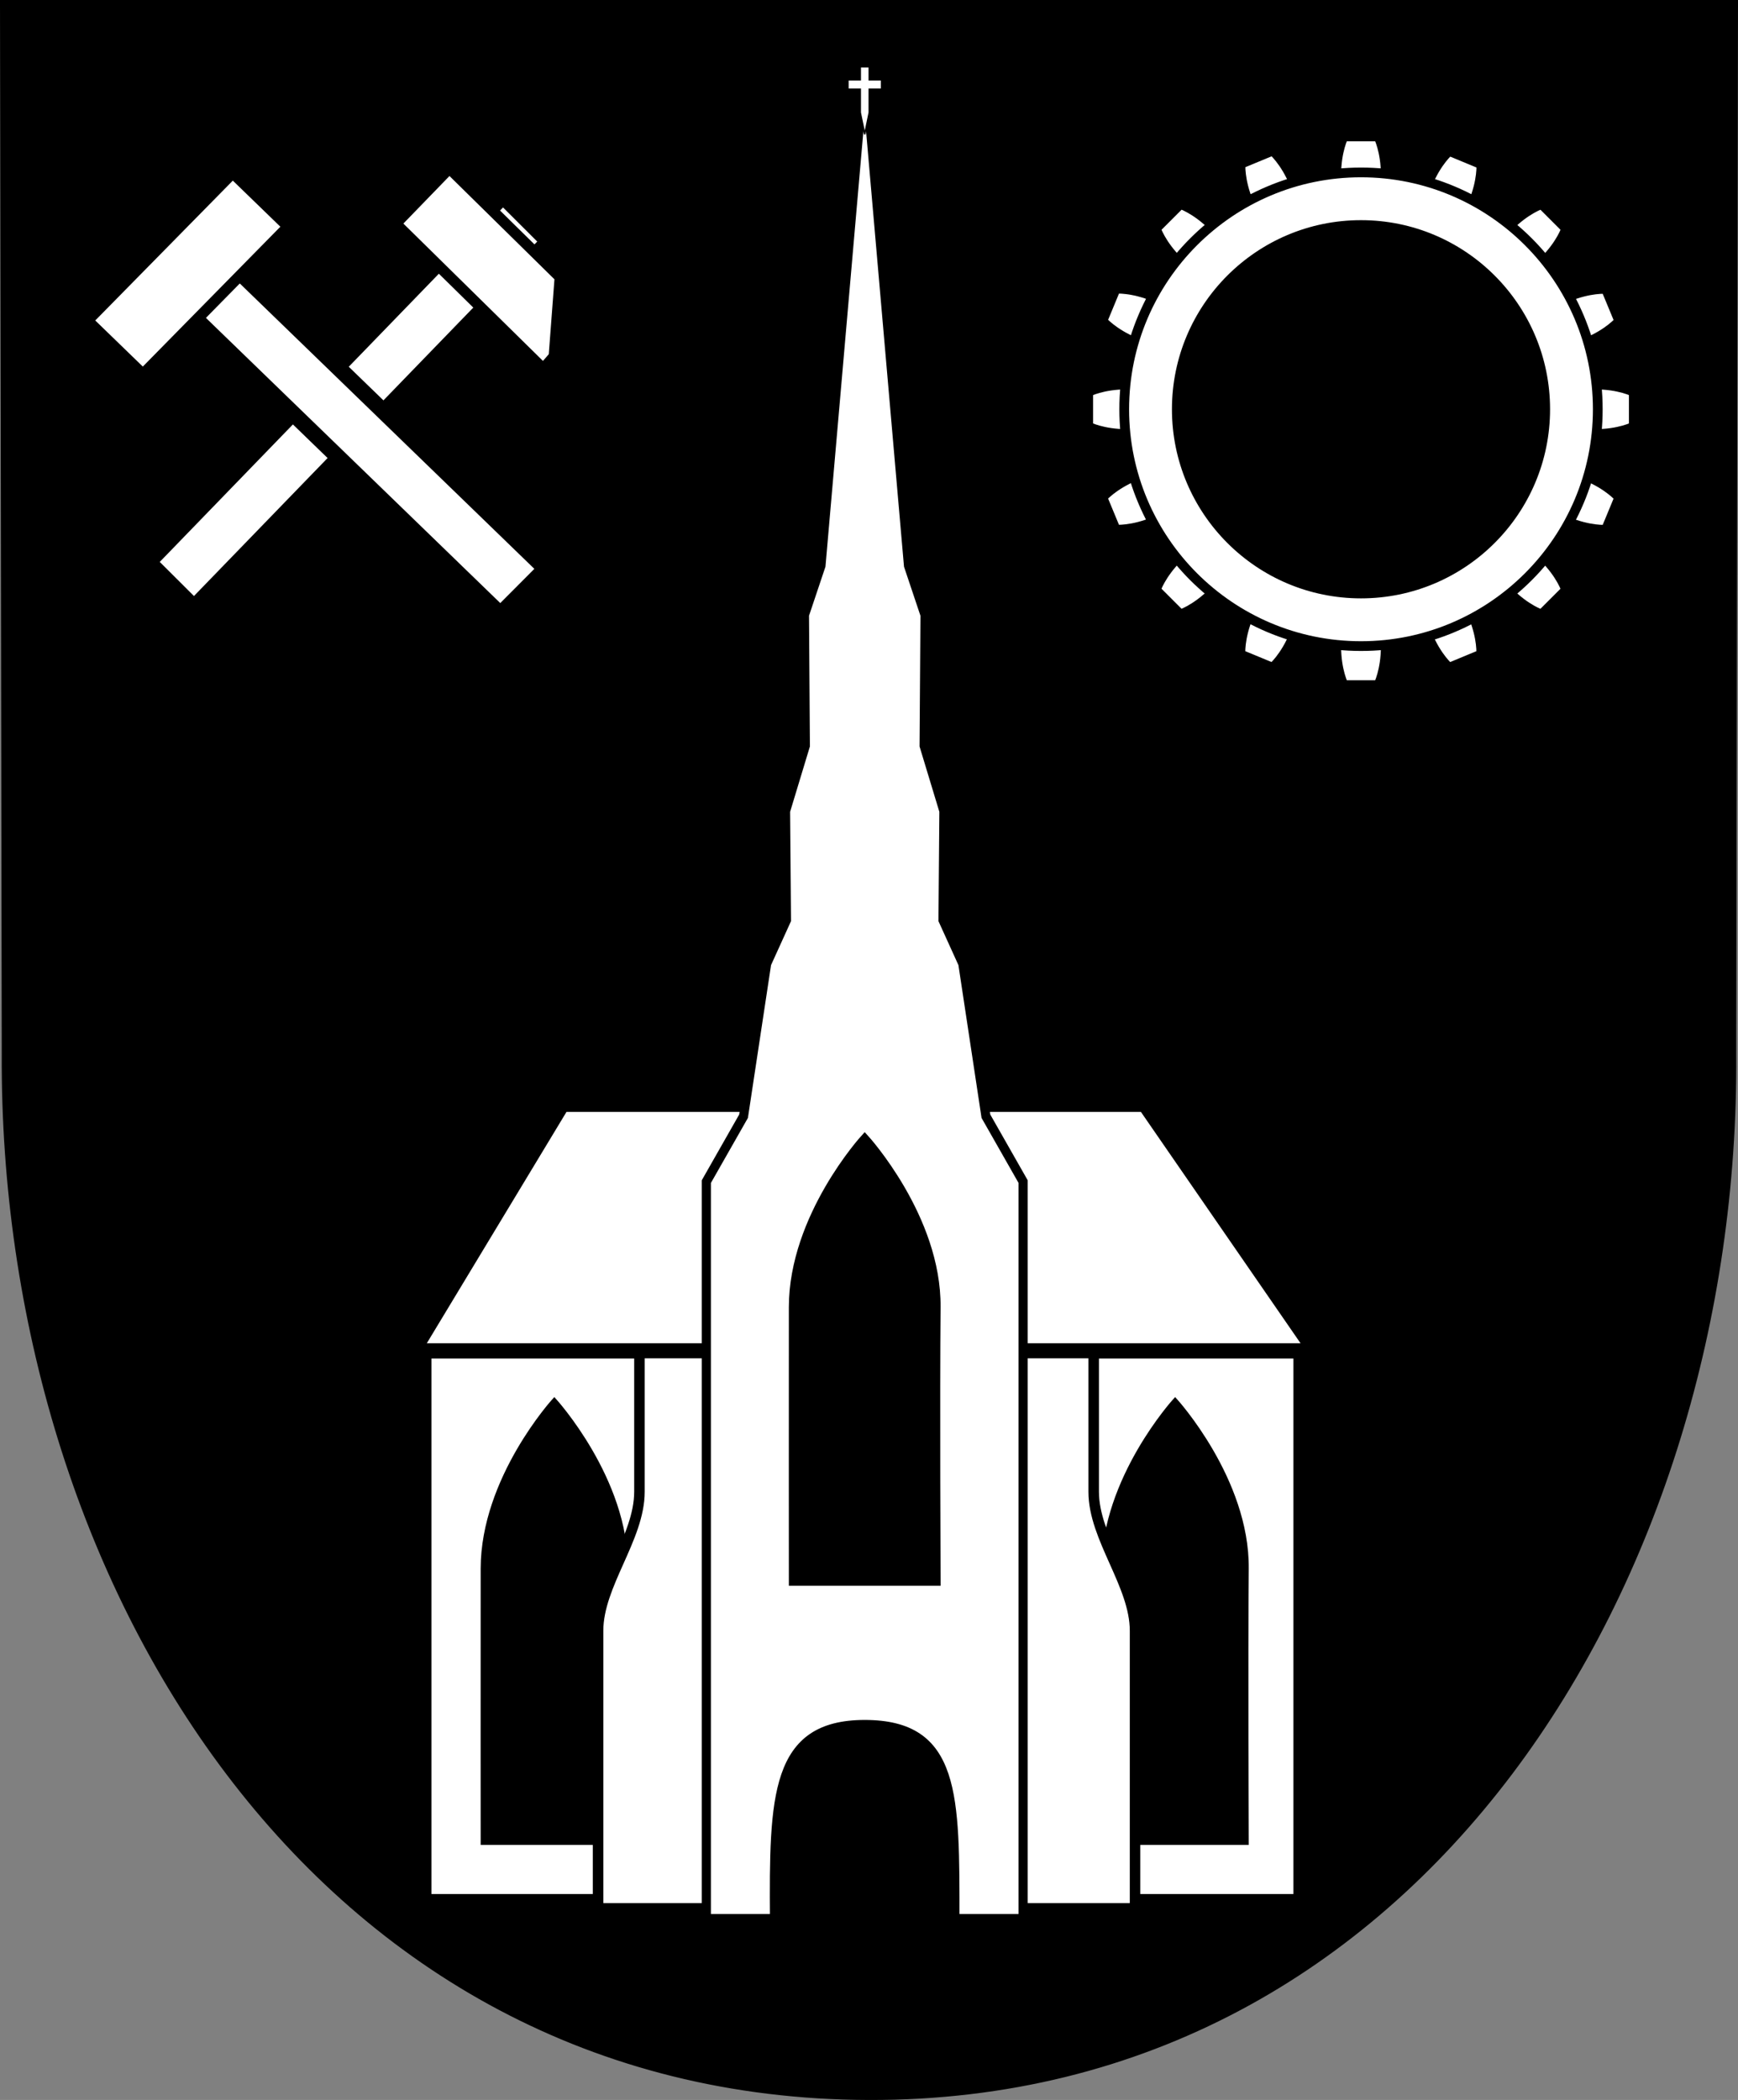 <?xml version="1.0" encoding="UTF-8" standalone="no"?>
<!-- Created with Inkscape (http://www.inkscape.org/) -->
<svg
   xmlns:dc="http://purl.org/dc/elements/1.1/"
   xmlns:cc="http://creativecommons.org/ns#"
   xmlns:rdf="http://www.w3.org/1999/02/22-rdf-syntax-ns#"
   xmlns:svg="http://www.w3.org/2000/svg"
   xmlns="http://www.w3.org/2000/svg"
   xmlns:xlink="http://www.w3.org/1999/xlink"
   xmlns:sodipodi="http://sodipodi.sourceforge.net/DTD/sodipodi-0.dtd"
   xmlns:inkscape="http://www.inkscape.org/namespaces/inkscape"
   id="svg1322"
   sodipodi:version="0.32"
   inkscape:version="0.46"
   width="579.841"
   height="700.44"
   version="1.0"
   sodipodi:docbase="C:\Dokumente und Einstellungen\Martin\Eigene Dateien\Eigene Bilder\Deutschland (Maps&amp;Wappen)\Wikipedia SVG"
   sodipodi:docname="Wappen Stadt de Neunkirchen (Saar).svg"
   inkscape:export-filename="C:\Dokumente und Einstellungen\Martin\Desktop\Wappen Rostock.png"
   inkscape:export-xdpi="150"
   inkscape:export-ydpi="150"
   inkscape:output_extension="org.inkscape.output.svg.inkscape"
   style="display:inline">
  <rect width="100%" height="100%" fill="#808080" stroke="none"/>
  <defs
     id="defs1325">
    <inkscape:perspective
       sodipodi:type="inkscape:persp3d"
       inkscape:vp_x="0 : 353.125 : 1"
       inkscape:vp_y="0 : 1000 : 0"
       inkscape:vp_z="675 : 353.125 : 1"
       inkscape:persp3d-origin="337.5 : 235.41667 : 1"
       id="perspective3398" />
    <style
       id="style6"
       type="text/css">
   
    .fil8 {fill:none;fill-rule:nonzero}
    .fil0 {fill:black;fill-rule:nonzero}
    .fil7 {fill:white;fill-rule:nonzero}
    .fil1 {fill:#000099;fill-rule:nonzero}
    .fil6 {fill:#660000;fill-rule:nonzero}
    .fil4 {fill:#8A8A01;fill-rule:nonzero}
    .fil3 {fill:#939301;fill-rule:nonzero}
    .fil5 {fill:red;fill-rule:nonzero}
    .fil2 {fill:#FFCC00;fill-rule:nonzero}
   
  </style>
    <style
       type="text/css"
       id="style2978">
   
    .str4 {stroke:black;stroke-width:1.138}
    .str3 {stroke:black;stroke-width:1.138}
    .str2 {stroke:black;stroke-width:1.138}
    .str8 {stroke:black;stroke-width:1.138}
    .str6 {stroke:black;stroke-width:1.138}
    .str5 {stroke:black;stroke-width:1.139}
    .str7 {stroke:black;stroke-width:1.139}
    .str1 {stroke:black;stroke-width:1.139}
    .str0 {stroke:black;stroke-width:2.407}
    .fil0 {fill:#0000DC}
    .fil2 {fill:red}
    .fil1 {fill:#FFF000}
    .fil4 {fill:#FFF020}
    .fil3 {fill:#FFF02D}
    .fil5 {fill:black;fill-rule:nonzero}
   
  </style>
    <style
       id="style2181"
       type="text/css">
   
    .str4 {stroke:black;stroke-width:1.138}
    .str3 {stroke:black;stroke-width:1.138}
    .str2 {stroke:black;stroke-width:1.138}
    .str8 {stroke:black;stroke-width:1.138}
    .str6 {stroke:black;stroke-width:1.138}
    .str5 {stroke:black;stroke-width:1.139}
    .str7 {stroke:black;stroke-width:1.139}
    .str1 {stroke:black;stroke-width:1.139}
    .str0 {stroke:black;stroke-width:2.407}
    .fil0 {fill:#0000DC}
    .fil2 {fill:red}
    .fil1 {fill:#FFF000}
    .fil4 {fill:#FFF020}
    .fil3 {fill:#FFF02D}
    .fil5 {fill:black;fill-rule:nonzero}
   
  </style>
    <style
       id="style2183"
       type="text/css">
   
    .str4 {stroke:black;stroke-width:1.138}
    .str3 {stroke:black;stroke-width:1.138}
    .str2 {stroke:black;stroke-width:1.138}
    .str8 {stroke:black;stroke-width:1.138}
    .str6 {stroke:black;stroke-width:1.138}
    .str5 {stroke:black;stroke-width:1.139}
    .str7 {stroke:black;stroke-width:1.139}
    .str1 {stroke:black;stroke-width:1.139}
    .str0 {stroke:black;stroke-width:2.407}
    .fil0 {fill:#0000DC}
    .fil2 {fill:red}
    .fil1 {fill:#FFF000}
    .fil4 {fill:#FFF020}
    .fil3 {fill:#FFF02D}
    .fil5 {fill:black;fill-rule:nonzero}
   
  </style>
    <style
       type="text/css"
       id="style2054">
   
    .fil8 {fill:none;fill-rule:nonzero}
    .fil0 {fill:black;fill-rule:nonzero}
    .fil7 {fill:white;fill-rule:nonzero}
    .fil1 {fill:#000099;fill-rule:nonzero}
    .fil6 {fill:#660000;fill-rule:nonzero}
    .fil4 {fill:#8A8A01;fill-rule:nonzero}
    .fil3 {fill:#939301;fill-rule:nonzero}
    .fil5 {fill:red;fill-rule:nonzero}
    .fil2 {fill:#FFCC00;fill-rule:nonzero}
   
  </style>
    <style
       id="style1367"
       type="text/css">
   
    .str4 {stroke:black;stroke-width:1.138}
    .str3 {stroke:black;stroke-width:1.138}
    .str2 {stroke:black;stroke-width:1.138}
    .str8 {stroke:black;stroke-width:1.138}
    .str6 {stroke:black;stroke-width:1.138}
    .str5 {stroke:black;stroke-width:1.139}
    .str7 {stroke:black;stroke-width:1.139}
    .str1 {stroke:black;stroke-width:1.139}
    .str0 {stroke:black;stroke-width:2.407}
    .fil0 {fill:#0000DC}
    .fil2 {fill:red}
    .fil1 {fill:#FFF000}
    .fil4 {fill:#FFF020}
    .fil3 {fill:#FFF02D}
    .fil5 {fill:black;fill-rule:nonzero}
   
  </style>
    <style
       type="text/css"
       id="style1365">
   
    .fil8 {fill:none;fill-rule:nonzero}
    .fil0 {fill:black;fill-rule:nonzero}
    .fil7 {fill:white;fill-rule:nonzero}
    .fil1 {fill:#000099;fill-rule:nonzero}
    .fil6 {fill:#660000;fill-rule:nonzero}
    .fil4 {fill:#8A8A01;fill-rule:nonzero}
    .fil3 {fill:#939301;fill-rule:nonzero}
    .fil5 {fill:red;fill-rule:nonzero}
    .fil2 {fill:#FFCC00;fill-rule:nonzero}
   
  </style>
  </defs>
  <sodipodi:namedview
     inkscape:window-height="750"
     inkscape:window-width="1264"
     inkscape:pageshadow="2"
     inkscape:pageopacity="0.0"
     borderopacity="1.0"
     bordercolor="#666666"
     pagecolor="#ffffff"
     id="base"
     inkscape:zoom="0.47584386"
     inkscape:cx="-58.095425"
     inkscape:cy="226.98602"
     inkscape:window-x="0"
     inkscape:window-y="14"
     inkscape:current-layer="layer2"
     showgrid="false"
     showguides="false"
     inkscape:guide-bbox="true">
    <sodipodi:guide
       orientation="1,0"
       position="338.346,710.317"
       id="guide3920" />
    <sodipodi:guide
       orientation="0,1"
       position="63.046,474.946"
       id="guide18143" />
    <sodipodi:guide
       orientation="1,0"
       position="84.061,788.074"
       id="guide18145" />
    <sodipodi:guide
       orientation="1,0"
       position="264.793,655.677"
       id="guide18147" />
    <sodipodi:guide
       orientation="0,1"
       position="21.015,664.083"
       id="guide18149" />
  </sodipodi:namedview>
  <g
     id="g1372"
     transform="translate(136.764,5.201)">
    <g
       style="fill-rule:evenodd"
       id="g2190"
       transform="matrix(3.249,0,0,3.195,-708.508,-52.195)">
      <g
         id="Layer_x0020_1"
         transform="translate(-57.864,0)">
      </g>
    </g>
  </g>
  <g
     inkscape:groupmode="layer"
     id="layer1"
     inkscape:label="Wappenschild"
     style="display:inline"
     transform="translate(-54.158,-0.736)"
     sodipodi:insensitive="true">
    <path
       sodipodi:nodetypes="cczccc"
       d="M 632.152,2.582 L 631.567,352.37 C 632.795,526.8 527.666,699.793 344.078,699.328 C 160.48,698.863 55.642,527.544 56.589,352.37 L 56.005,2.582 L 632.152,2.582 z"
       style="opacity:1;fill:#000000;fill-opacity:1;stroke:none;stroke-width:3.694;stroke-miterlimit:4;stroke-dasharray:none;stroke-opacity:1;display:inline"
       id="path3320" />
  </g>
  <g
     inkscape:groupmode="layer"
     id="layer2"
     inkscape:label="Wappenfigur"
     style="display:inline"
     transform="translate(-54.158,-0.736)"
     sodipodi:insensitive="true">
    <g
       id="g18228"
       transform="matrix(1,0,0,1.053,2.92,-32.883)"
       style="fill:#ffffff;fill-opacity:1">
      <g
         transform="matrix(3.452,0,0,3.452,5.051,-2.068)"
         id="g3248"
         style="fill:#ffffff;fill-opacity:1">
        <g
           id="g3242"
           style="fill:#ffffff;fill-opacity:1">
          <path
             id="rect2451"
             d="M 54.578,134.004 L 138.885,134.004 L 138.885,184.145 L 54.578,184.145 L 54.578,134.004 z"
             style="fill:#ffffff;fill-opacity:1;fill-rule:nonzero;stroke:#000000;stroke-width:1;stroke-linecap:round;stroke-linejoin:miter;stroke-miterlimit:4;stroke-dasharray:none;stroke-opacity:1" />
          <path
             d="M 60.062,153.783 C 60.071,145.538 66.952,138.371 66.952,138.371 C 66.952,138.371 73.92,145.627 73.841,153.783 C 73.762,161.94 73.841,178.916 73.841,178.916 L 60.062,178.916 C 60.062,178.916 60.053,162.028 60.062,153.783 z M 120.062,153.783 C 120.071,145.538 126.952,138.371 126.952,138.371 C 126.952,138.371 133.92,145.627 133.841,153.783 C 133.762,161.94 133.841,178.916 133.841,178.916 L 120.062,178.916 C 120.062,178.916 120.053,162.028 120.062,153.783 z"
             style="fill:#000000;fill-opacity:1;fill-rule:nonzero;stroke:#000000;stroke-width:0.454;stroke-linecap:round;stroke-linejoin:miter;stroke-miterlimit:4;stroke-opacity:1"
             id="path3232" />
        </g>
        <path
           id="rect3211"
           style="fill:#ffffff;fill-opacity:1;fill-rule:nonzero;stroke:#000000;stroke-width:1.017;stroke-linecap:round;stroke-linejoin:miter;stroke-miterlimit:4;stroke-opacity:1"
           d="M 75.18,133.982 L 119.081,133.982 C 119.081,138.232 119.081,142.482 119.081,146.733 C 119.081,150.983 123.079,155.233 123.079,159.484 L 123.079,184.985 L 71.181,184.985 L 71.181,159.484 C 71.181,155.233 75.18,150.983 75.18,146.733 C 75.18,142.482 75.18,138.232 75.18,133.982 z M 67.852,111.366 L 123.902,111.366 L 140.071,133.615 L 53.704,133.615 L 67.852,111.366 z" />
      </g>
      <g
         id="g18222"
         style="fill:#ffffff;fill-opacity:1">
        <g
           id="g3238"
           transform="matrix(3.452,0,0,3.452,5.051,-2.068)"
           style="fill:#ffffff;fill-opacity:1;stroke:#000000;stroke-width:0.884;stroke-miterlimit:4;stroke-dasharray:none;stroke-opacity:1">
          <path
             sodipodi:nodetypes="cccccccccccccccccccc"
             id="rect2457"
             d="M 81.645,118.275 L 85.241,112.275 L 87.472,98.275 L 89.386,94.275 L 89.299,84.275 L 91.213,78.275 L 91.126,66.275 L 92.723,61.751 L 96.953,15.64 L 101.184,61.751 L 102.781,66.275 L 102.694,78.275 L 104.608,84.275 L 104.521,94.275 L 106.435,98.275 L 108.666,112.275 L 112.262,118.275 L 112.262,185.92 L 81.645,185.92 L 81.645,118.275 z"
             style="fill:#ffffff;fill-opacity:1;fill-rule:nonzero;stroke:#000000;stroke-width:0.884;stroke-linecap:round;stroke-linejoin:miter;stroke-miterlimit:4;stroke-dasharray:none;stroke-opacity:1" />
          <path
             d="M 90.062,129.783 C 90.071,121.538 96.952,114.371 96.952,114.371 C 96.952,114.371 103.92,121.627 103.841,129.783 C 103.762,137.94 103.841,154.916 103.841,154.916 L 90.062,154.916 C 90.062,154.916 90.053,138.028 90.062,129.783 z M 96.952,168.114 C 105.804,168.114 105.668,174.566 105.668,185.991 L 88.235,185.991 C 88.156,174.648 88.276,168.114 96.952,168.114 z"
             style="fill:#000000;fill-opacity:1;fill-rule:nonzero;stroke:#000000;stroke-width:0.884;stroke-linecap:round;stroke-linejoin:miter;stroke-miterlimit:4;stroke-dasharray:none;stroke-opacity:1"
             id="path3219" />
        </g>
        <path
           style="fill:#ffffff;fill-opacity:1;fill-rule:nonzero;stroke:#000000;stroke-width:0.507;stroke-linecap:round;stroke-linejoin:miter;stroke-miterlimit:4;stroke-dasharray:none;stroke-opacity:1"
           d="M 341.254,60.206 L 341.254,67.573 L 339.741,74.477 L 338.228,67.573 L 338.228,60.206 L 334.113,60.206 L 334.113,57.18 L 338.228,57.18 L 338.228,53.065 L 341.254,53.065 L 341.254,57.18 L 345.369,57.18 L 345.369,60.206 L 341.254,60.206 z"
           id="rect3226"
           sodipodi:nodetypes="cccccccccccccc" />
      </g>
    </g>
    <g
       id="g18240"
       transform="translate(-3.08,2.821)"
       style="fill:#ffffff;fill-opacity:1">
      <g
         transform="matrix(0.698,0,0,0.698,49.872,38.886)"
         id="g18151"
         style="fill:#ffffff;fill-opacity:1">
        <path
           style="fill:#ffffff;fill-opacity:1;fill-rule:nonzero;stroke:#000000;stroke-width:7.647;stroke-linecap:round;stroke-linejoin:round;stroke-miterlimit:4;stroke-dashoffset:0;stroke-opacity:1"
           d="M 272.703,56.684 L 250.938,34.992 L 81.547,209.868 L 103.312,231.56 L 272.703,56.684 z"
           id="path41188"
           sodipodi:nodetypes="ccccc" />
        <path
           style="fill:#ffffff;fill-opacity:1;fill-rule:nonzero;stroke:#000000;stroke-width:5.188;stroke-linecap:round;stroke-linejoin:round;stroke-miterlimit:4;stroke-dashoffset:0;stroke-opacity:1"
           d="M 275.376,111.608 L 270.233,117.564 L 199.704,48.181 L 225.345,21.727 L 278.241,73.764 L 275.376,111.608 z"
           id="path41186"
           sodipodi:nodetypes="cccccc" />
        <path
           sodipodi:nodetypes="ccccc"
           id="path18136"
           d="M 96.533,43.698 L 74.841,65.463 L 249.717,234.854 L 271.409,213.089 L 96.533,43.698 z"
           style="fill:#ffffff;fill-opacity:1;fill-rule:nonzero;stroke:#000000;stroke-width:7.647;stroke-linecap:round;stroke-linejoin:round;stroke-miterlimit:4;stroke-dashoffset:0;stroke-opacity:1" />
        <path
           id="path41168"
           d="M 121.787,23.96 L 148.24,49.6 L 78.857,120.129 L 52.403,94.489 L 121.787,23.96 z"
           style="fill:#ffffff;fill-opacity:1;fill-rule:nonzero;stroke:#000000;stroke-width:5.188;stroke-linecap:round;stroke-linejoin:round;stroke-miterlimit:4;stroke-dashoffset:0;stroke-opacity:1" />
      </g>
      <g
         transform="translate(571.621,2.635)"
         id="g18169"
         style="fill:#ffffff;fill-opacity:1">
        <path
           d="M 17.782,123.525 C 25.922,123.525 30.69,125.988 30.69,125.988 L 30.69,137.589 C 30.69,137.589 25.922,140.052 17.782,140.052 L 3.674,140.052 L 3.674,123.525 L 17.782,123.525 z M -138.42,123.525 C -146.56,123.525 -151.327,125.988 -151.327,125.988 L -151.327,137.589 C -151.327,137.589 -146.56,140.052 -138.42,140.052 L -124.311,140.052 L -124.311,123.525 L -138.42,123.525 z"
           style="fill:#ffffff;fill-opacity:1;fill-rule:evenodd;stroke:#000000;stroke-width:3.246;stroke-linecap:butt;stroke-linejoin:miter;marker:none;marker-start:none;marker-mid:none;marker-end:none;stroke-miterlimit:4;stroke-dasharray:none;stroke-dashoffset:0;stroke-opacity:1;visibility:visible;display:inline;overflow:visible;enable-background:accumulate"
           id="path7546" />
        <path
           d="M -68.582,53.687 C -68.582,45.547 -66.119,40.78 -66.119,40.78 L -54.518,40.78 C -54.518,40.78 -52.055,45.547 -52.055,53.687 L -52.055,67.796 L -68.582,67.796 L -68.582,53.687 z"
           style="fill:#ffffff;fill-opacity:1;fill-rule:evenodd;stroke:#000000;stroke-width:3.246;stroke-linecap:butt;stroke-linejoin:miter;marker:none;marker-start:none;marker-mid:none;marker-end:none;stroke-miterlimit:4;stroke-dasharray:none;stroke-dashoffset:0;stroke-opacity:1;visibility:visible;display:inline;overflow:visible;enable-background:accumulate"
           id="path7573" />
        <use
           transform="matrix(0.707,-0.707,0.707,0.707,-110.855,-4.052)"
           style="fill:#ffffff;fill-opacity:1;stroke:#000000;stroke-width:3.599;stroke-miterlimit:4;stroke-dasharray:none;stroke-opacity:1"
           id="use8487"
           x="0"
           y="0"
           width="248.032"
           height="248.032"
           xlink:href="#path7573" />
        <use
           transform="matrix(0.707,0.707,-0.707,0.707,75.521,81.252)"
           style="fill:#ffffff;fill-opacity:1;stroke:#000000;stroke-width:3.599;stroke-miterlimit:4;stroke-dasharray:none;stroke-opacity:1"
           id="use8489"
           x="0"
           y="0"
           width="248.032"
           height="248.032"
           xlink:href="#path7573" />
        <use
           transform="matrix(0,1,-1,0,71.47,192.107)"
           style="fill:#ffffff;fill-opacity:1;stroke:#000000;stroke-width:3.599;stroke-miterlimit:4;stroke-dasharray:none;stroke-opacity:1"
           id="use8491"
           x="0"
           y="0"
           width="248.032"
           height="248.032"
           xlink:href="#use8489" />
        <use
           transform="matrix(0,1,-1,0,71.47,192.107)"
           style="fill:#ffffff;fill-opacity:1;stroke:#000000;stroke-width:3.599;stroke-miterlimit:4;stroke-dasharray:none;stroke-opacity:1"
           id="use8493"
           x="0"
           y="0"
           width="248.032"
           height="248.032"
           xlink:href="#use8491" />
        <use
           transform="matrix(0.924,-0.383,0.383,0.924,-55.025,-13.051)"
           style="fill:#ffffff;fill-opacity:1;stroke:#000000;stroke-width:3.599;stroke-miterlimit:4;stroke-dasharray:none;stroke-opacity:1"
           id="use8495"
           x="0"
           y="0"
           width="248.032"
           height="248.032"
           xlink:href="#path7573" />
        <use
           transform="matrix(0.707,-0.707,0.707,0.707,-110.855,-4.052)"
           style="fill:#ffffff;fill-opacity:1;stroke:#000000;stroke-width:3.599;stroke-miterlimit:4;stroke-dasharray:none;stroke-opacity:1"
           id="use8497"
           x="0"
           y="0"
           width="248.032"
           height="248.032"
           xlink:href="#use8495" />
        <use
           transform="matrix(0.707,-0.707,0.707,0.707,-110.855,-4.052)"
           style="fill:#ffffff;fill-opacity:1;stroke:#000000;stroke-width:3.599;stroke-miterlimit:4;stroke-dasharray:none;stroke-opacity:1"
           id="use8499"
           x="0"
           y="0"
           width="248.032"
           height="248.032"
           xlink:href="#use8497" />
        <use
           transform="matrix(0.707,-0.707,0.707,0.707,-110.855,-4.052)"
           style="fill:#ffffff;fill-opacity:1;stroke:#000000;stroke-width:3.599;stroke-miterlimit:4;stroke-dasharray:none;stroke-opacity:1"
           id="use8501"
           x="0"
           y="0"
           width="248.032"
           height="248.032"
           xlink:href="#use8499" />
        <use
           transform="matrix(0.707,-0.707,0.707,0.707,-110.855,-4.052)"
           style="fill:#ffffff;fill-opacity:1;stroke:#000000;stroke-width:3.599;stroke-miterlimit:4;stroke-dasharray:none;stroke-opacity:1"
           id="use8503"
           x="0"
           y="0"
           width="248.032"
           height="248.032"
           xlink:href="#use8501" />
        <use
           transform="matrix(0.707,-0.707,0.707,0.707,-110.855,-4.052)"
           style="fill:#ffffff;fill-opacity:1;stroke:#000000;stroke-width:3.599;stroke-miterlimit:4;stroke-dasharray:none;stroke-opacity:1"
           id="use8505"
           x="0"
           y="0"
           width="248.032"
           height="248.032"
           xlink:href="#use8503" />
        <use
           transform="matrix(0.707,-0.707,0.707,0.707,-110.855,-4.052)"
           style="fill:#ffffff;fill-opacity:1;stroke:#000000;stroke-width:3.599;stroke-miterlimit:4;stroke-dasharray:none;stroke-opacity:1"
           id="use8507"
           x="0"
           y="0"
           width="248.032"
           height="248.032"
           xlink:href="#use8505" />
        <use
           transform="matrix(0.707,-0.707,0.707,0.707,-110.855,-4.052)"
           style="fill:#ffffff;fill-opacity:1;stroke:#000000;stroke-width:3.599;stroke-miterlimit:4;stroke-dasharray:none;stroke-opacity:1"
           id="use8509"
           x="0"
           y="0"
           width="248.032"
           height="248.032"
           xlink:href="#use8507" />
        <path
           id="path18167"
           style="fill:#ffffff;fill-opacity:1;fill-rule:evenodd;stroke:#000000;stroke-width:3.246;stroke-linecap:butt;stroke-linejoin:miter;marker:none;marker-start:none;marker-mid:none;marker-end:none;stroke-miterlimit:4;stroke-dasharray:none;stroke-dashoffset:0;stroke-opacity:1;visibility:visible;display:inline;overflow:visible;enable-background:accumulate"
           d="M -68.582,210.888 C -68.582,219.028 -66.119,223.796 -66.119,223.796 L -54.518,223.796 C -54.518,223.796 -52.055,219.028 -52.055,210.888 L -52.055,196.78 L -68.582,196.78 L -68.582,210.888 z" />
        <path
           style="fill:#ffffff;fill-opacity:1;fill-rule:evenodd;stroke:#000000;stroke-width:3.246;stroke-linecap:butt;stroke-linejoin:miter;marker:none;marker-start:none;marker-mid:none;marker-end:none;stroke-miterlimit:4;stroke-dasharray:none;stroke-dashoffset:0;stroke-opacity:1;visibility:visible;display:inline;overflow:visible;enable-background:accumulate"
           d="M 18.676,131.788 C 18.676,175.393 -16.714,210.783 -60.319,210.783 C -103.924,210.783 -139.313,175.393 -139.313,131.788 C -139.313,88.183 -103.924,52.794 -60.319,52.794 C -16.714,52.794 18.676,88.183 18.676,131.788 z"
           id="path4094" />
        <path
           style="fill:#000000;fill-opacity:1;fill-rule:evenodd;stroke:#000000;stroke-width:3.179;stroke-linecap:butt;stroke-linejoin:miter;marker:none;marker-start:none;marker-mid:none;marker-end:none;stroke-miterlimit:4;stroke-dasharray:none;stroke-dashoffset:0;stroke-opacity:1;visibility:visible;display:inline;overflow:visible;enable-background:accumulate"
           d="M 1.168,131.788 C 1.168,165.729 -26.378,193.275 -60.319,193.275 C -94.259,193.275 -121.805,165.729 -121.805,131.788 C -121.805,97.848 -94.259,70.302 -60.319,70.302 C -26.378,70.302 1.168,97.848 1.168,131.788 z"
           id="path7557" />
      </g>
    </g>
  </g>
  <g
     inkscape:groupmode="layer"
     id="layer3"
     inkscape:label="Wappenform"
     style="display:inline"
     transform="translate(-54.158,-0.736)"
     sodipodi:insensitive="true">
    <path
       id="path3168"
       style="opacity:1;fill:none;fill-opacity:1;stroke:#000000;stroke-width:3.694;stroke-miterlimit:4;stroke-dasharray:none;stroke-opacity:1;display:inline"
       d="M 632.152,2.582 L 631.567,352.37 C 632.795,526.8 527.666,699.793 344.078,699.328 C 160.48,698.863 55.642,527.544 56.589,352.37 L 56.005,2.582 L 632.152,2.582 z"
       sodipodi:nodetypes="cczccc" />
  </g>
</svg>
